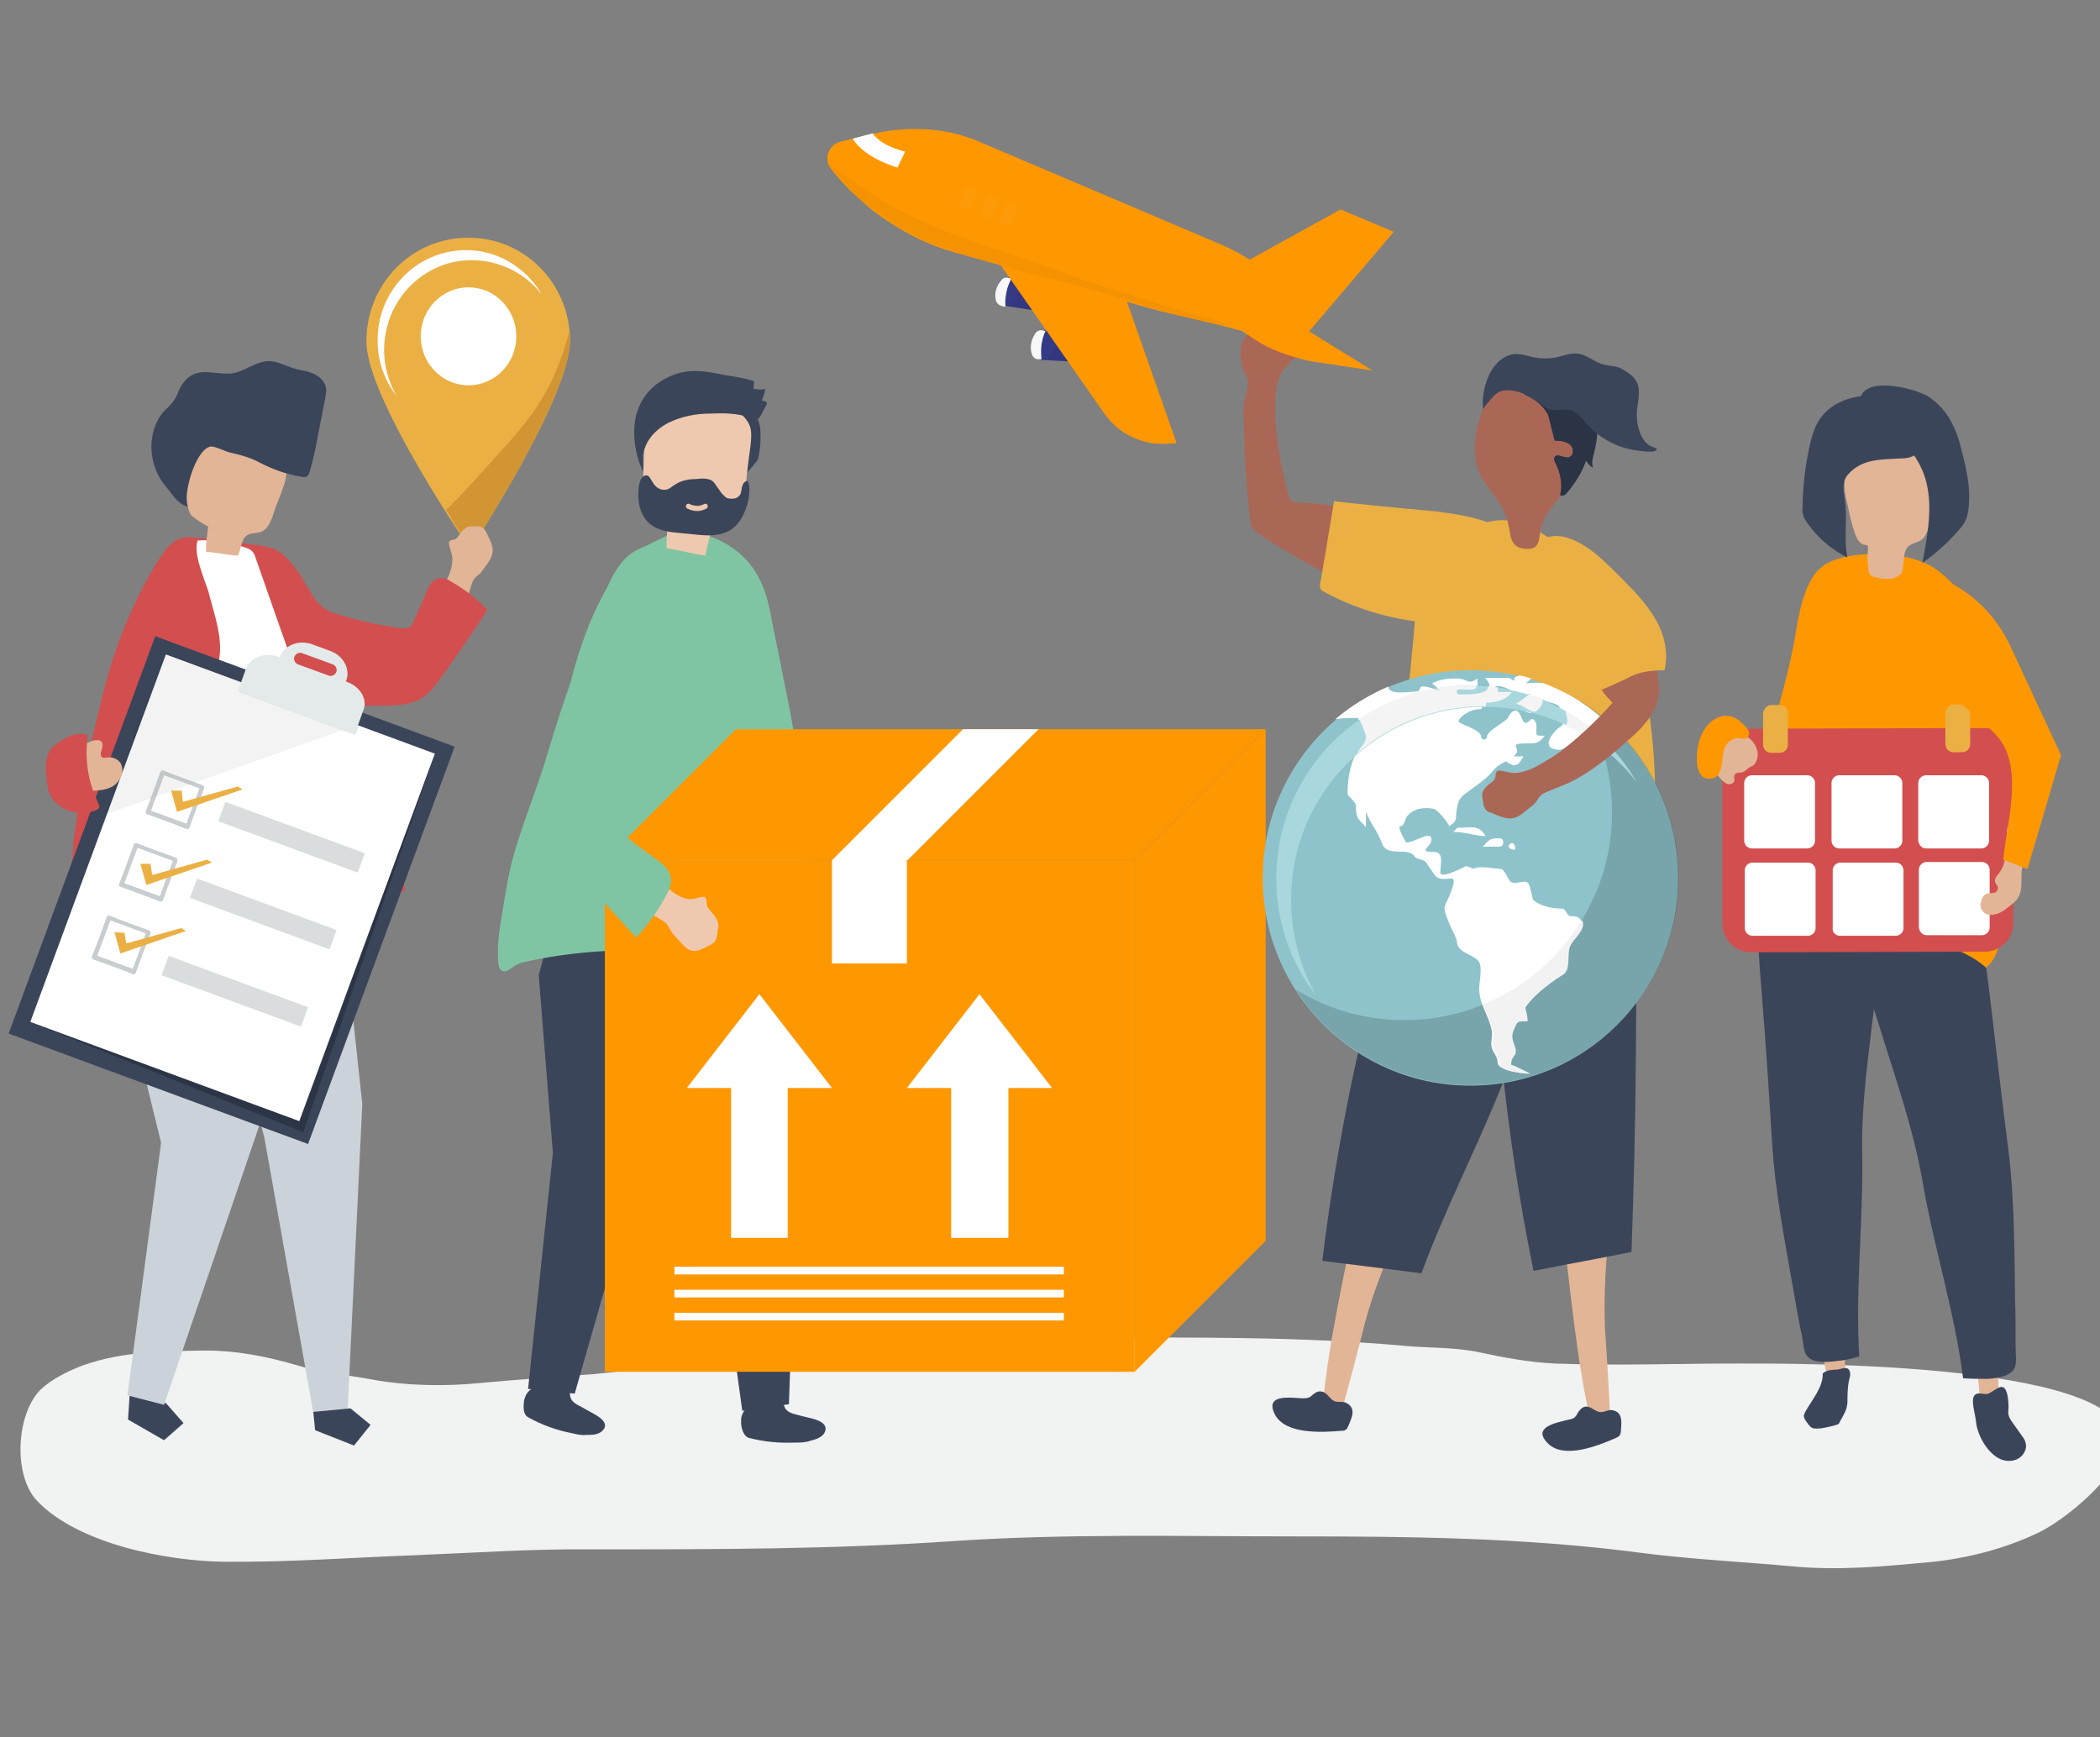 <?xml version="1.0" encoding="utf-8"?>
<!-- Generator: Adobe Illustrator 21.0.0, SVG Export Plug-In . SVG Version: 6.00 Build 0)  -->
<svg version="1.1" id="Layer_1" xmlns="http://www.w3.org/2000/svg" xmlns:xlink="http://www.w3.org/1999/xlink" x="0px" y="0px"
	 viewBox="0 0 355.9 294.4" style="enable-background:new 0 0 355.9 294.4;" xml:space="preserve">
<rect x="0" y="0" width="355.9" height="294.4" fill="#808080" stroke="none"/>
<style type="text/css">
	.st0{fill:#F1F2F2;}
	.st1{fill:#EBB044;}
	.st2{fill:#FFFFFF;}
	.st3{fill:#D19534;}
	.st4{fill:#AA6755;}
	.st5{fill:#E2B596;}
	.st6{fill:#3B455A;}
	.st7{fill:#2A3444;}
	.st8{fill:#7FC5A3;}
	.st9{fill:#EFC9AF;}
	.st10{fill:#FF9800;}
	.st11{fill:#D34E4E;}
	.st12{fill:#CCD2D9;}
	.st13{opacity:0.26;fill:#000909;}
	.st14{opacity:5.000000e-02;fill:#000004;}
	.st15{opacity:0.12;fill:#000100;}
	.st16{fill:#E4EAE9;}
	.st17{opacity:0.47;}
	.st18{fill:#8B9498;}
	.st19{opacity:0.32;fill:#8B9498;}
	.st20{fill:#8EC3CB;}
	.st21{opacity:0.16;}
	.st22{fill:#95B84C;}
	.st23{fill:#A8D8DD;}
	.st24{fill:#A2C14B;}
	.st25{fill:#F4F4F4;}
	.st26{fill:#F2F2F2;}
	.st27{fill:#353A85;}
	.st28{opacity:5.000000e-02;}
	.st29{fill:#000100;}
	.st30{fill:#F7F7F7;}
	.st31{opacity:0.1;}
	.st32{opacity:4.000000e-02;}
</style>
<g>
	<g>
		<path class="st0" d="M167,226.8c-10.4,0-20.9,0.3-31.3,1.4c-3.9,0.4-7.8,1.4-11.7,1.8c-7.9,0.8-15.6,2.2-23.5,2.9
			c-6.4,0.5-12.7,0.9-19.1,1.5c-5.9,0.6-12.5,0.5-18.4-0.6c-4.4-0.8-8.8-1.2-13-2.5c-4.8-1.4-10-2.4-15-2.4
			c-7.1,0.1-14.1,0.1-20.9,2.5c-2.4,0.9-5.3,2.3-7.2,4.1c-4.2,4.2-4.7,14.6-0.6,18.9c7,7.3,22,10.2,31.8,10.3
			c10.8,0.1,21.2-0.7,32-1.1c10-0.4,20-1.1,30-1c20.5,0,41,0,61.4-1.4c19.2-1.3,38.5-0.8,57.7-0.8c19.7,0,39.4,0.2,59,2.8
			c8.5,1.1,17.2,1.5,25.8,2.3c7.7,0.7,15.1,0,22.7-0.7c6.4-0.6,12.8-2.2,18.7-5c4.6-2.2,12.9-9.1,14.3-14.3
			c4-14.8-56-14.4-65.2-14.4c-10.3,0-20.7,0.4-31,0c-4.3-0.2-8.6-1-12.8-1.9c-4.2-0.9-8.5-0.7-12.7-1.1c-17.8-1.6-35.7-1.4-53.5-1.4
			C178.6,226.9,172.8,226.8,167,226.8z"/>
	</g>
	<g>
		<g>
			<g>
				<g>
					<path class="st1" d="M96.6,57.6c0.1,9.7-16.9,35.5-16.9,35.5S62.2,67.7,62.1,58c-0.1-9.7,7.5-17.6,17-17.7
						C88.7,40.1,96.5,47.9,96.6,57.6z"/>
					
						<ellipse transform="matrix(1 -9.989596e-03 9.989596e-03 1 -0.566 0.795)" class="st2" cx="79.4" cy="57" rx="8.1" ry="8.3"/>
				</g>
				<path class="st2" d="M65.1,59.5C65,51,71.7,44.1,79.9,44.1c4.8,0,9.1,2.2,11.9,5.8c-2.6-4.5-7.5-7.6-13-7.5
					c-8.3,0.1-14.9,7-14.8,15.4c0,3.5,1.2,6.7,3.2,9.3C65.9,64.8,65.1,62.2,65.1,59.5z"/>
				<path class="st3" d="M75.6,86.4c2.4,4,4.1,6.7,4.1,6.7s17-25.8,16.9-35.5c0-0.5,0-1-0.1-1.5c-0.7,2.7-1.6,5.3-2.7,7.8
					c-3.2,7-8,11.4-13,17.1C79.1,82.9,77.4,84.7,75.6,86.4z"/>
			</g>
		</g>
	</g>
	<g>
		<g>
			<path class="st4" d="M217.3,55.8c0.1,0.1,0.2,0.2,0.3,0.3c0.7,1,0.4,1.9,0.8,3.1c0.2,0.5,1.5,0.9,0.8,1.7c-0.3,0.3-1,1-1.6,1.7
				c-0.8,1-1.3,2.7-1.4,4.2c-0.4,5.7,0.7,11.4,2.1,17c0.1,0.3,0.2,0.6,0.4,0.9c0.4,0.4,1,0.5,1.6,0.5c2.7,0.1,5.4,0.4,8.1,1
				c2.4,0.5,4.7,1.3,6.7,2.8c1.9,1.5,3.3,3.9,3,6.3c-0.2,1.8-1.3,3.5-2.9,4.4c-3.9,2.2-9.1-1.8-12.5-3.6c-3.2-1.7-6.4-3.6-9.4-5.7
				c-0.4-0.3-0.7-0.5-1-0.9c-0.3-0.4-0.3-0.9-0.4-1.4c-0.8-6.1-1-12.3-1.2-18.5c0-1.7,0.8-3.2,0.8-4.8c0-1-0.8-1.8-1-2.7
				c-0.2-0.9-0.3-2.2-0.2-3.2c0.2-1.9,2-2.8,3.4-3.8c0.4-0.2,0.6-0.4,1-0.5c0.6-0.1,1.2,0.2,1.7,0.6C216.7,55.4,217,55.6,217.3,55.8
				z"/>
		</g>
		<g>
			<path class="st1" d="M224.3,95.7c0.6-3.6,1.2-7.2,1.8-10.8c0,0.2,16.5,1.7,17.4,1.8c3.7,0.5,7.6,1,10.8,2.9
				c6.8,4.2,5.1,14.7-3.1,15.8c-8.9,1.2-19.1-0.8-27-5.2c-0.2-0.1-0.3-0.2-0.4-0.4c-0.1-0.2-0.1-0.5-0.1-0.8
				C223.9,98,224.1,96.9,224.3,95.7z"/>
		</g>
	</g>
	<g>
		<g>
			<g>
				<g>
					<g>
						<path class="st5" d="M227.4,238.8c-1.1-0.1-2.1-0.5-3.2-0.8c1-10.7,3.6-21.7,5.6-32.3c2.7,0.5,5.4,1.1,8.1,1.6
							c-2.7,5.4-5,11.1-6.6,17C231.1,225.2,227.6,238.8,227.4,238.8z"/>
					</g>
					<g>
						<path class="st6" d="M224.2,235.9c-0.7-0.2-1.1,0-1.6,0.4c-0.3,0.2-0.5,0.5-0.9,0.6c-0.3,0.1-0.7,0.1-1,0.1
							c-2-0.1-6.5-0.8-4.6,2.8c1.8,3.3,7.8,3,11.3,2.7c0.2,0,0.5,0,0.7-0.2c0.2-0.1,0.3-0.4,0.4-0.6c0.6-1.4,1.4-3-0.3-3.9
							c-0.7-0.4-1.5,0-2.2-0.4C225.4,237.1,224.9,236.1,224.2,235.9z"/>
					</g>
				</g>
			</g>
			<path class="st6" d="M224.1,213.7c5.6,0.7,11.2,1.4,16.8,2.1c7.7-20.8,19.3-37.7,21.4-62.9c0.1-1.7,1-3.3,0.8-5
				c-0.5-3.2-3.5-5.5-6.6-6.5c-4.8-1.6-14-1.7-17.2,3.1c-3.5,5-4.4,14.7-5.9,20.6C229.2,181,226.1,197.3,224.1,213.7z"/>
		</g>
		<g>
			<g>
				<g>
					<g>
						<path class="st5" d="M272.8,240.2c-1.1,0.2-2.2,0.2-3.3,0.3c-2.4-10.5-3.3-21.8-4.7-32.5c2.7-0.3,5.5-0.7,8.2-1
							c-0.9,6-1.2,12.1-1,18.2C272.1,226.1,273,240.1,272.8,240.2z"/>
					</g>
					<g>
						<path class="st6" d="M268.9,238.4c-0.7,0-1,0.4-1.4,0.9c-0.2,0.3-0.3,0.6-0.6,0.9s-0.6,0.3-1,0.4c-1.9,0.5-6.5,1.2-3.5,4.1
							c2.7,2.6,8.3,0.4,11.5-1c0.2-0.1,0.4-0.2,0.6-0.4c0.1-0.2,0.2-0.5,0.2-0.7c0.1-1.5,0.4-3.3-1.5-3.6c-0.8-0.1-1.4,0.5-2.2,0.3
							C270.4,239.2,269.6,238.4,268.9,238.4z"/>
					</g>
				</g>
			</g>
			<path class="st6" d="M259.9,215.4c5.5-1.1,11.1-2.1,16.6-3.2c0.8-22.1,1-44.3,0.6-66.4c0-1.7-0.1-3.5-0.8-5
				c-1.4-2.9-5-4.1-8.3-4.1c-5-0.1-13.8,2.8-15.4,8.3c-1.7,5.8,0.4,15.3,0.8,21.4C254.4,182.8,256.6,199.2,259.9,215.4z"/>
		</g>
		<g>
			<path class="st1" d="M267,94.9c4.5,4.3,7.9,9.8,9.9,15.5c3.6,10.1,3.7,20.9,3.7,31.5c0,3.5,0,7,0,10.6c0,3.5-0.3,4.2-4.1,3.8
				c-7-0.8-14.2-2.3-20.6-5.4c-3-1.5-5.8-3.3-9-4.5c-4.6-1.7-9.3-0.9-13.8-2c1.2-3.5,2.9-6.7,3.7-10.3c0.8-3.7,1.2-7.4,1.4-11.1
				c0.4-6.5,1.3-13,1.7-19.5c0.4-4.7-0.3-8.5,4.7-11.5c2.7-1.7,7.6-4.5,11.4-3.7C260.2,88.9,264.5,92.5,267,94.9z"/>
		</g>
		<g>
			<g>
				<g>
					<path class="st4" d="M250.7,80.1c0.9,1.9,2.2,3.4,3.4,5.1c1.1,1.7,1.5,3.2,1.8,5.1c0.2,1.4,0.7,2.5,2.4,2.7
						c3.2,0.4,2.3-2.2,3-4.1c0.8-2.2,2.6-3.9,3.8-5.8c3.5-5.6,2.5-16.6-4.8-19C252.2,61.5,248.2,74.4,250.7,80.1z"/>
				</g>
			</g>
			<g>
				<path class="st7" d="M263.5,74.7c0.9,0,1.9,0.1,2.6,0.7c0.7,0.6,0.6,1.9-0.3,2.1c-0.8,0.1-1.9-0.7-2.3-0.1
					c-0.3,0.4,0,0.9,0.2,1.3c0.8,1.6,1.1,3.5,0.7,5.2c0.3,0.3,0.9,0,1.1-0.3c1.4-1.6,2.6-3.5,3.3-5.5c0.3,0.5,0.7,0.9,1.2,1.2
					c-0.3-0.8-0.1-1.6,0.1-2.3c0.7-2.8,1.2-6.1-0.8-8.5c-1.1-1.2-2.7-1.9-4.3-2.2c-1.6-0.3-3.3-0.2-4.9-0.2c-0.7,0-1.6,0.2-1.7,0.8
					c1.5,0.6,3.1,1.8,3.9,3.3C262.5,70.6,263.4,74.7,263.5,74.7z"/>
			</g>
			<g>
				<path class="st6" d="M260.3,67.9c0.1,0,0.1,0.1,0.2,0.1c0.7,0.5,1.3,1.2,2.2,1.4c1.2,0.3,2.5-0.2,3.7,0.2c1.3,0.5,2.2,2,3.2,3
					c1.6,1.5,3.6,2.7,5.7,3.3c1.1,0.3,2.2,0.5,3.3,0.6c0.5,0,1.2,0.1,1.7,0c0.7-0.2,0.6-0.5-0.1-0.7c-2.2-0.7-2.9-3.9-2.8-5.9
					c0.1-1.6,0.7-3.4,0.1-4.9c-0.5-1.2-1.5-1.8-2.5-2.4c-1.1-0.7-2.3-0.5-3.5-0.9c-1.3-0.4-2.4-1.4-3.7-1.7
					c-1.4-0.3-2.8,0.3-4.2,0.6c-1.2,0.2-2.4,0.2-3.5,0c-1-0.2-2-0.6-3.1-0.6c-1.6,0-3,1-3.9,2.3c-1.3,1.8-2.1,4.9-1.7,7.2
					c-0.1-0.4,1.2-1.7,1.4-2c0.5-0.6,1.2-1.2,2-1.3C256.6,65.9,258.8,66.8,260.3,67.9z"/>
			</g>
		</g>
	</g>
	<g>
		<g>
			<g>
				<g>
					<path class="st6" d="M89,236.8c0.1-0.4,0.4-0.8,0.7-1.1c0.2-0.2,0.4-0.3,0.6-0.4c0.8-0.7,0.7-1.5,1.9-1.3
						c1.3,0.2,2.7,0.5,4,0.7c0.1,0,0.1,0,0.2,0.1c0.1,0.1,0.1,0.1,0.1,0.2c0,0.5,0.1,0.9,0.1,1.4c0.1,1.3,1.3,1.7,2.2,2.2
						c0.2,0.1,0.5,0.3,0.7,0.4c1,0.6,4.2,1.9,2.6,3.5c-0.7,0.7-1.8,0.7-2.7,0.7c-0.8,0.1-1.7-0.1-2.5-0.3c-2.6-0.5-5.1-1.4-7.4-2.7
						c-0.9-0.5-0.8-1.8-0.7-2.7C88.8,237.3,88.9,237.1,89,236.8z"/>
					<g>
						<polygon class="st6" points="94.1,154.7 91.3,165.3 93.7,195.4 89.5,235.4 97.4,236.2 108.3,198.1 117.1,156.3 						"/>
					</g>
				</g>
				<g>
					<path class="st6" d="M125.6,240.6c0-0.5,0.2-0.9,0.4-1.3c0.1-0.2,0.3-0.4,0.4-0.5c0.6-0.9,0.4-1.6,1.6-1.7
						c1.4-0.1,2.7-0.2,4.1-0.3c0.1,0,0.1,0,0.2,0c0.1,0,0.1,0.1,0.1,0.2c0.2,0.4,0.3,0.9,0.5,1.3c0.4,1.2,1.6,1.3,2.6,1.6
						c0.3,0.1,0.5,0.1,0.8,0.2c1.2,0.3,4.5,0.8,3.4,2.8c-0.5,0.8-1.6,1.1-2.4,1.3c-0.8,0.3-1.7,0.3-2.5,0.3
						c-2.7,0.1-5.2-0.1-7.9-0.8c-0.9-0.3-1.2-1.5-1.3-2.4C125.6,241.1,125.6,240.9,125.6,240.6z"/>
					<g>
						<polygon class="st6" points="110.9,159.7 107.1,167.4 120.3,199.3 125.8,239.1 133.7,238 135.1,198.4 133.6,155.7 						"/>
					</g>
				</g>
			</g>
			<path class="st8" d="M85.1,154.8c0.3-1.9,0.6-3.6,0.7-4.1c1.2-7.9,4.8-15.4,7-23c2.7-9.1,5.9-18,9.5-26.7c1.3-3.2,3-6.8,6.3-8.1
				c3.7-1.5,7.3-4.5,11.1-2.3c0.8,0.4,1.7,0.7,2.5,1.1c4.7,2.4,7.1,6.2,8.2,11.4c0.8,4.2,1.7,8.3,2.5,12.5c0.7,3.4,1.4,6.9,1.9,10.3
				c1.4,9,1.8,18.2,1.7,27.4c0,4.6-0.2,9.2-0.3,13.8c-0.1,2.9-1.4,1.5-3,0.4c-2.8-1.9-5.6-3.9-8.9-4.9c-1.6-0.5-3.3-0.7-4.9-0.9
				c-10.1-1.1-20.4-0.9-30.3,1.3c-0.6,0.1-1.2,0.3-1.7,0.6c-0.7,0.4-1.7,1.5-2.5,0.8c-0.5-0.4-0.5-1.8-0.5-2.4
				C84.3,159.6,84.7,157.2,85.1,154.8z"/>
		</g>
		<g>
			<g>
				<g>
					<path class="st6" d="M125.2,72.4c0.8,1.8,1,3.7,0.9,5.6c0,0.5-0.1,1.1,0.3,1.4c0.4,0.4-0.1,1,0.3,0.6c0.4-0.4,1.6-1.8,1.8-2.3
						c0.3-1.3,0.4-2.5,0.4-3.8c0-1.1-0.1-2.3-0.7-3.2c-0.4-0.5-0.9-1-1.4-1.4c-0.7-0.6-1.5-1.2-2.4-1.4c-1.6-0.5-2.6,0-1.3,1.3
						C124,70.2,124.7,71.2,125.2,72.4z"/>
				</g>
				<g>
					<g>
						<path class="st9" d="M113,92.9c2.2,0.4,4.3,0.9,6.5,1.3c0.5-1.9,0.9-3.8,1.2-5.8c1.9-0.1,4.2-0.5,5.1-2.5
							c0.3-0.6,0.4-1.3,0.4-2c0.3-2.8,0.6-5.6,1-8.4c0.1-1,0.2-2,0-2.9c-0.4-1.6-1.8-2.7-3.1-3.5c-3.5-1.9-7.7-2.3-11.3-0.5
							c-1,0.5-1.9,1.1-2.5,2.1c-1,1.5-1.1,3.4-1.1,5.2c-0.1,1.7-0.1,3.3-0.2,5c-0.1,1.9,0,4.1,1.3,5.3c0.7,0.6,1.7,0.8,2.3,1.6
							C113.5,89.1,112.8,91.2,113,92.9z"/>
					</g>
				</g>
				<g>
					<path class="st6" d="M127,83c0-0.5,0-2.1-0.9-1.2c-0.2,0.2-0.3,0.6-0.4,0.9c0,0.3-0.1,0.7-0.2,1c-0.3,0.7-1.1,0.9-1.8,0.8
						c-0.3,0-0.6-0.1-0.8-0.3c-0.2-0.2-0.4-0.4-0.6-0.6c-0.4-0.6-0.8-1.1-1.2-1.7c-0.7-1-2.2-0.8-3.3-0.7c-1.2,0-2.5,0.3-3.5,1
						c-0.1,0.1-0.2,0.1-0.3,0.2c-0.3,0.2-0.5,0.4-0.8,0.5c-1,0.4-2.1-0.2-2.6-1.2c-0.3-0.4-0.5-1-0.9-1.1c-0.4-0.1-0.7,0.1-1,0.5
						c-0.2,0.3-0.3,0.7-0.4,1.1c-0.2,1.4-0.2,3,0.3,4.3c1,2.9,3.6,3.6,6.2,3.8c1,0.1,2.1,0.2,3.1,0.3c1.9,0.2,3.9,0.3,5.6-0.6
						c1.5-0.8,2.5-2.4,3-4.1C126.9,84.9,127,83.9,127,83z M119.7,86.2c-1.1,0.6-2.2,0.5-3.2,0c-0.5-0.2-0.2-1,0.3-0.8
						c0.9,0.4,1.7,0.5,2.6,0C119.9,85.2,120.2,86,119.7,86.2z"/>
				</g>
				<g>
					<path class="st6" d="M129.1,67.9c0.3-0.7,0.5-1.3,0.6-2c-0.7,0.2-1.4,0.1-2,0c0-0.4,0.1-0.8,0.1-1.2c0-0.3-4.4-1.1-4.8-1.1
						c-3.4-0.7-6.4-1.3-9.7,0.3c-2.8,1.3-4.7,3.5-5.5,6.5c-0.7,2.9-0.2,6.8,1.2,9.5c0.1-0.8-0.2-2.7,0.1-3.4c0.2-0.7,0.5-1.4,0.9-2
						c0.8-1.2,2-2.2,3.4-2.9c2.1-1,4.5-1.5,6.9-1.5c2.1-0.1,4.8-0.1,6.8,0.7c1,0.4,1.1,0.7,1.8-0.3c0.1-0.2,1.2-2.2,1.1-2.2
						C129.8,68,129.4,67.9,129.1,67.9z"/>
				</g>
			</g>
		</g>
	</g>
	<g>
		<g>
			<g>
				<g>
					<g>
						<path class="st5" d="M335.4,237.2c1.1,0.1,2.1-0.2,3.2-0.3c0.2-3.8,0-7.5-0.6-11.2c-1.8,1.8-3.1,0.6-3.3,4.1
							C334.7,230.9,335.7,235.5,335.4,237.2z"/>
						<path class="st6" d="M339,235.1c1.3-0.4,1.4,2.6,1.4,3.4c0,0.4-0.1,0.9,0,1.3c0.1,0.5,0.4,0.9,0.6,1.2
							c0.6,0.8,1.1,1.6,1.7,2.4c0.3,0.4,0.5,0.7,0.6,1.2c0.3,1-0.4,2.2-1.4,2.7c-3.5,1.5-6.3-2.8-6.9-5.6c-0.1-0.4-0.1-0.9-0.2-1.3
							c-0.1-0.9-0.7-2.8-0.3-3.7c0.5-1,1.7-0.2,2.5-0.5C337.8,235.8,338.5,235.2,339,235.1z"/>
					</g>
					<path class="st6" d="M318.4,173.6c2.7,8.8,5.8,17.4,7.4,26.5c1.9,11.2,5.5,22.3,6.9,33.5c1.4,0.1,2.7,0.1,4.1,0.1
						c1.6-0.1,4.1-0.4,4.7-2c0.3-0.9,0.1-2.3,0.1-3.2c0-2.9,0-5.8-0.1-8.7c-0.1-8.2-0.1-16.5-1.1-24.7c-1.1-8.6-2.1-17.2-3.1-25.7
						c-0.5-4.4-1.1-8.8-2-13.2c-0.2-1.1-2.5-12.7-3.1-12.7c-6.9,0.7-13.4,2.6-19.5,5.8c-0.6,0.3-1.2,0.7-1.4,1.3
						c-0.2,0.6-0.1,1.1,0.1,1.7c1.5,5.4,3.6,10.5,5.2,15.8C317.2,169.8,317.8,171.7,318.4,173.6z"/>
				</g>
				<g>
					<g>
						<path class="st5" d="M313.1,234c-1.1,0.3-2.1,0.2-3.2,0.4c-0.9-3.7-1.4-7.3-1.5-11.2c2.1,1.4,3.2,0,4,3.4
							C312.7,227.7,312.5,232.4,313.1,234z"/>
						<path class="st6" d="M308.9,233.2c-0.1,2.1-1.9,4.2-2.9,6c-0.1,0.2-0.2,0.4-0.3,0.7c0,0.4,0.2,0.7,0.4,1
							c0.3,0.4,0.6,0.9,1,1.1c0.4,0.2,1,0.1,1.4,0.1c0.8-0.1,1.6-0.3,2.4-0.5c0.2-0.1,0.4-0.1,0.6-0.2c0.2-0.1,0.3-0.4,0.4-0.6
							c0.6-1.1,1.1-1.8,1.2-3.1c0-1.3,0-2.6,0.3-3.9c0.2-0.6,0.3-1.4-0.2-1.8c-0.4-0.3-1.2,0-1.6,0.1c-0.8,0.1-1.5,0-2.3,0.4
							c-0.2,0.1-0.3,0.2-0.4,0.3C308.9,232.9,308.9,233,308.9,233.2z"/>
					</g>
					<path class="st6" d="M317.9,168.3c-1,9.1-2.5,18.1-2.3,27.4c0.2,11.4-1.2,22.9-0.5,34.2c-1.3,0.4-2.7,0.7-4,0.8
						c-1.6,0.2-4.1,0.4-5-1.1c-0.5-0.8-0.5-2.2-0.7-3.1c-0.6-2.8-1.1-5.7-1.6-8.6c-1.4-8.1-3-16.2-3.5-24.5
						c-0.5-8.6-1.1-17.3-1.8-25.9c-0.4-4.4-0.6-8.9-0.6-13.3c0-1.1,0.1-13,0.6-13c6.9-0.6,13.6,0,20.3,2c0.6,0.2,1.3,0.5,1.6,1
						c0.3,0.5,0.3,1.1,0.2,1.7c-0.4,5.6-1.5,10.9-2.1,16.5C318.3,164.4,318.1,166.3,317.9,168.3z"/>
				</g>
				<path class="st10" d="M325.9,95.3c0.1,0,0.2,0.1,0.3,0.1c1.8,0.8,3.3,2.1,4.7,3.5c2.2,2,3.3,2.9,4,5.7c0.7,2.6,1,5.3,1.4,8
					c1.8,13.7,1.6,27.2,2.7,40.9c0.3,3.7,0.4,8.1-2.4,10.5c-4.7-4.1-10.8-4.6-16.7-5c-4.1-0.2-8.1-1.8-12.3-1.6
					c-4,0.2-7.4-1-11.5-0.9c-1,0-2.2-0.1-2.5-1c1.6-4.1,1.9-8.6,2.4-13c1.5-11.3,5.8-22,8-33.3c0.7-3.8,1.4-10.2,4.5-12.9
					c3.4-3,10.8-2.6,14.9-1.8C324.3,94.7,325.1,95,325.9,95.3z"/>
				<g>
					<g>
						<g>
							<g>
								<path class="st5" d="M322.3,97.1c-0.1,0.1-0.2,0.2-0.3,0.3c-0.5,0.4-1.1,0.7-1.8,0.7c-0.8,0.1-1.7-0.1-2.5-0.3
									c-1.1-0.3-1-0.9-1.1-2c-0.1-0.6-0.1-1.1-0.1-1.7c0-0.3,0.2-1.4,0-1.6c-0.1-0.2-0.7-0.1-0.9-0.3c-0.4-0.2-0.7-0.6-0.9-1
									c-0.3-0.6-0.5-1.3-0.7-1.9c-0.3-1.1-0.6-2.3-0.8-3.4c-0.3-1.2-0.6-2.3-0.6-3.5c-0.1-1.8,0.4-4.3,1.8-5.6
									c1.3-1.1,3.1-1.4,4.8-1.6c2.2-0.2,4.5,0.4,6.3,1.6c0.7,0.5,1.4,1.2,1.8,2c0.6,1.3,0.5,2.9,0.3,4.4c-0.1,1.4-0.3,2.8-0.4,4.2
									c-0.2,1.6-0.5,3.4-1.7,4.2c-0.7,0.4-1.5,0.5-2.1,1c-0.7,0.7-0.7,1.8-0.8,2.8C322.5,96.1,322.5,96.7,322.3,97.1z"/>
							</g>
						</g>
					</g>
				</g>
				<path class="st6" d="M312.7,85c0,0.3,0.1,0.6,0.1,1c0.2,2.9-0.3,5.6,0.3,8.5c-2.6-1.3-4.9-3.2-6.7-5.7c-0.3-0.4-0.6-0.9-0.8-1.4
					c-0.1-0.5-0.2-1.1-0.1-1.6c0-3.5,0.5-7,1.2-10.3c0.3-1.3,0.7-2.7,1.3-3.8c1.9-3.5,5.9-4.7,9.4-4.7c2,0,4.2,0.3,5.8,1.7
					c1.8,1.5,2.3,4,2.2,6.2c0,0.5-0.1,1.1-0.3,1.6c-0.6,1-1.9,1.2-3,1.2c-1.6,0.1-3.1,0.1-4.7,0.4s-3,1-4.1,2.2
					C312,81.7,312.5,83.3,312.7,85z"/>
				<path class="st6" d="M330.9,71.9c0.5,1,0.9,2,1.2,3.1c1,3.8,2,7.4,1.5,11.4c-0.1,0.6-0.2,1.1-0.4,1.6c-0.3,0.7-0.7,1.3-1.2,1.8
					c-1.9,2.2-3.9,4-6.2,5.6c0.9-4.8,1.9-10,0.4-14.6c-1.2-3.6-3.6-6.1-6.3-8c-1.5-1.1-5.6-3.3-4.5-5.7c1.4-3.3,9.3-1.2,11.4,0.1
					C328.6,68.4,330,70,330.9,71.9z"/>
			</g>
		</g>
	</g>
	<g>
		<g>
			<g>
				<path class="st5" d="M79.4,89.3c-0.1,0-0.2,0-0.3,0.1c-0.9,0.5-1.1,1.2-1.8,1.9c-0.3,0.3-1.4,0-1.2,1c0.1,0.3,0.3,1.1,0.5,1.8
					c0.2,1-0.1,2.5-0.6,3.6c-0.7,1.5-1.4,3-2.3,4.3c-1.8,2.8-4.2,5.7-6.5,8.2c-4.2-3.7-10.5-4.7-15.6-2.6c-0.5,0.2-1.1,0.5-1.4,0.9
					c-0.3,0.4-0.5,0.9-0.6,1.3c-1.1,5.1,3.8,5.9,7.7,6.7c2.4,0.5,4.9,0.8,7.4,1c3.5,0.2,5.7-1.8,7.8-4.4c2.2-2.9,4.3-5.8,5.8-9.1
					c0.7-1.6,1.1-3.2,1.6-4.9c0.5-1.6,1.2-1.3,2-2.6c0.5-0.7,1.1-1.4,1.4-2.2c0.6-1.5-0.3-2.8-0.9-4.1c-0.2-0.3-0.3-0.5-0.5-0.7
					c-0.4-0.3-1-0.3-1.5-0.3C80,89.2,79.7,89.2,79.4,89.3z"/>
			</g>
			<g>
				<path class="st11" d="M58.8,119.2c0.3,0.1,0.5,0.2,0.8,0.2c1.5,0.3,3.2,0.2,4.7,0.2c2.7,0,5.6,0,7.8-1.7
					c0.8-0.6,1.4-1.5,2.1-2.3c2.9-4,5.7-8.1,8.4-12.2c-1.8-1.9-3.8-3.5-6.1-4.8c-0.6-0.4-1.3-0.7-2.1-0.6c-1.1,0.2-1.7,1.3-2.1,2.3
					c-0.7,1.6-1.4,3.2-2.1,4.8c-0.2,0.5-0.5,1.1-1,1.3c-0.3,0.1-0.7,0.1-1.1,0.1c-3-0.4-6-1-8.9-1.8c-1.3-0.4-2.9-0.7-4.1-1.5
					c-1.2-0.8-2-2-2.7-3.2c-0.8-1.3-1.5-2.7-2.5-3.9c-1-1.1-2.5-2-4.1-1.9c-1.1,0.1-2.2,0.7-3.1,1.3c-1.9,1.2-4,2.5-4.5,4.7
					c-0.5,1.9,0.4,3.8,1.5,5.4c2.3,3.3,5.8,5.7,9.2,8c2.4,1.6,4.7,3.2,7.3,4.4C56.9,118.4,57.9,118.9,58.8,119.2z"/>
			</g>
		</g>
		<g>
			<g>
				<g>
					<polygon class="st6" points="21.9,237.5 21.7,240.6 27.8,244.1 31.1,241.2 28.2,237.9 22.1,234.3 					"/>
				</g>
				<g>
					<polygon class="st12" points="17.6,142.1 17,151.6 27.3,193.7 21.6,236.5 27.8,238.1 45.3,186.8 45.7,171.3 41.7,139.5 					
						"/>
				</g>
			</g>
			<g>
				<g>
					<polygon class="st12" points="57.1,147.2 61.4,187.1 58.9,239.4 53.2,240 44.8,192.8 32.3,146 					"/>
				</g>
				<g>
					<polygon class="st6" points="53.1,239.3 53.4,242.4 60,245 62.8,241.5 59.4,238.7 					"/>
				</g>
			</g>
			<g>
				<path class="st11" d="M12.1,147.1c-0.4,3.6-0.7,8.6,0.6,8.9c0.3,0.1,0.5,0,0.8-0.2c2.5-1.1,4.4-2.8,6.9-3.9
					c2.6-1.1,5.6-1.6,8.4-1.8c4.3-0.4,8.6-0.5,12.9-0.2c3.4,0.2,6.7,0.8,10.1,1.4c2.8,0.5,5.3,1.5,8.1,1.6c2.9,0.1,5.9-0.6,8.5-1.9
					c0.1,0,0.2-0.1,0.2-0.2c0.1-0.1,0-0.2,0-0.3c-0.4-1.7-0.7-3.3-1.7-4.8c-1.1-1.6-1.8-3.6-2.5-5.4c-1.5-3.7-2.9-7.6-3.8-11.6
					c-1.4-5.4-3.2-10.6-4.6-16c-1-3.7-1.8-7.5-3.2-11.1c-1.1-2.8-3.2-6.9-6-8.4c-1-0.5-2-0.6-3.1-0.8c-3.2-0.4-6.5-0.8-9.7-1.2
					c-1.2-0.1-2.4-0.3-3.5,0.1c-1.7,0.6-2.7,2.2-3.7,3.7c-4.2,6.8-7.2,14.2-9.2,22c-1,4.1-2,8.1-2.9,12.2c-1,4.6-1.7,9.2-2.3,13.8
					C12.5,143.9,12.2,145.4,12.1,147.1z"/>
			</g>
			<g>
				<path class="st2" d="M37.3,109.9c0,1.8-0.5,3.7-0.9,5.5c-2.6,11-5.2,21.9-7.8,32.9c8.7,0.7,17.4,1.4,26.1,2.2
					c0.1-4.2,0.1-8.4,0.2-12.6c0-2.7,0.1-5.4-0.2-8.1c-0.5-4.3-2-8.4-3.4-12.6c-2.7-7.6-5.4-15.2-8-22.7c-0.1-0.4-0.3-0.8-0.6-1.1
					c-0.4-0.4-0.9-0.5-1.4-0.7c-2.5-0.7-5.2-1.3-7.8-1.1c-0.8,2.2,1.1,6.4,1.8,8.6C36.1,103.4,37.3,106.6,37.3,109.9z"/>
			</g>
			<g>
				<g>
					<path class="st5" d="M40.3,94.2c-1.8-0.2-3.6-0.5-5.4-0.7c0-1.4,0.2-2.9,0.4-4.3c0,0.2-2.8-1.6-3-2c-0.6-1.1-0.6-2.7-0.8-4
						c-0.4-2.6-0.8-5.5,0.8-7.6c1.6-2.2,4.6-2.7,7.3-2.5c3.4,0.2,7.1,1.6,8.6,4.6c1.3,2.8-1,6.5-1.8,9.2c-0.4,1.3-1,2.9-2.3,3.3
						c-0.7,0.2-1.5,0.1-2.2,0.5C40.8,91.4,40.9,93.1,40.3,94.2z"/>
				</g>
				<g>
					<path class="st6" d="M54,73.2c0.4-1.9,0.7-3.7,1.1-5.6c0.1-0.7,0.3-1.4,0.1-2.1c-0.3-1.1-1.3-1.9-2.4-2.3
						c-1.1-0.4-2.3-0.5-3.4-0.9c-1.2-0.4-2.3-1-3.6-1.1c-2.4-0.1-4.4,1.9-6.7,2.1c-3.3,0.2-6.1-1.5-8.4,2.1c-0.4,0.7-0.6,1.5-1,2.1
						c-0.5,0.9-1.3,1.6-2,2.3c-2.9,3.4-2.6,9,0.2,12.4c1.4,1.6,1.9,3,3.9,3.7c-0.8-2,1.2-9.5,3.8-10.2c0.7-0.2,2.7,0.9,3.4,1
						c1.7,0.4,3.3,0.8,4.8,1.6c2.3,1.2,4.7,2.1,7.3,2.5c0.3,0.1,0.7,0.1,1-0.1c0.2-0.2,0.3-0.5,0.4-0.8C53.1,77.9,53.6,75.5,54,73.2
						z"/>
				</g>
			</g>
		</g>
		<g>
			<g>
				<g>
					
						<rect x="12.2" y="115" transform="matrix(0.938 0.346 -0.346 0.938 54.654 -4.262)" class="st6" width="54.1" height="71.8"/>
					<polygon class="st13" points="6.3,173.7 7.1,174 51.4,191.9 73.7,127.8 71.4,127.6 					"/>
					
						<rect x="15.1" y="117.3" transform="matrix(0.938 0.346 -0.346 0.938 54.533 -4.333)" class="st2" width="48.6" height="66.4"/>
					<polygon class="st14" points="27.9,110.6 60.7,122.8 17.7,138.1 					"/>
					<g>
						
							<rect x="40.1" y="119" transform="matrix(0.938 0.346 -0.346 0.938 44.657 -10.12)" class="st15" width="21.1" height="2"/>
						<g>
							<path class="st16" d="M58.9,115.6l-0.3-0.1l0.1-0.2c0.7-1.9-0.5-4.2-2.8-5l-3-1.1c-2.2-0.8-4.6,0.1-5.4,2l-0.1,0.2l-0.3-0.1
								c-2.2-0.8-4.6,0.1-5.4,2l-1.4,3.9l19.8,7.3l1.4-3.9C62.4,118.7,61.2,116.5,58.9,115.6z M55.7,114.5l-5.2-1.9
								c-0.5-0.2-0.8-0.8-0.6-1.3c0.2-0.5,0.8-0.8,1.3-0.6l5.2,1.9c0.5,0.2,0.8,0.8,0.6,1.3S56.2,114.7,55.7,114.5z"/>
						</g>
					</g>
				</g>
				<g class="st17">
					<path class="st18" d="M34.4,133.1c-2.2-0.8-4.5-1.6-6.7-2.5c-0.2-0.1-0.4,0-0.5,0.2c-0.8,2.2-1.6,4.4-2.5,6.7
						c-0.1,0.2,0,0.4,0.2,0.5c2.2,0.8,4.5,1.6,6.7,2.5c0.1,0,0.2,0,0.3,0c0,0,0,0,0,0c0,0,0,0,0,0c0.1,0,0.1-0.1,0.2-0.2
						c0.8-2.2,1.6-4.4,2.5-6.7C34.7,133.4,34.6,133.2,34.4,133.1z M31.6,139.6c-2-0.7-4-1.5-6-2.2c0.7-2,1.5-4,2.2-6
						c2,0.7,4,1.5,6,2.2C33.1,135.6,32.3,137.6,31.6,139.6z"/>
					<path class="st18" d="M29.9,145.4c-2.2-0.8-4.5-1.6-6.7-2.5c-0.2-0.1-0.4,0-0.5,0.2c-0.8,2.2-1.6,4.4-2.5,6.7
						c-0.1,0.2,0,0.4,0.2,0.5c2.2,0.8,4.5,1.6,6.7,2.5c0.1,0,0.2,0,0.3,0c0,0,0,0,0,0c0,0,0,0,0,0c0.1,0,0.1-0.1,0.2-0.2
						c0.8-2.2,1.6-4.4,2.5-6.7C30.1,145.7,30,145.5,29.9,145.4z M27.1,151.9c-2-0.7-4-1.5-6-2.2c0.7-2,1.5-4,2.2-6
						c2,0.7,4,1.5,6,2.2C28.5,148,27.8,149.9,27.1,151.9z"/>
					<path class="st18" d="M25.3,157.7c-2.2-0.8-4.5-1.6-6.7-2.5c-0.2-0.1-0.4,0-0.5,0.2c-0.8,2.2-1.6,4.4-2.5,6.7
						c-0.1,0.2,0,0.4,0.2,0.5c2.2,0.8,4.5,1.6,6.7,2.5c0.1,0,0.2,0,0.3,0c0,0,0,0,0,0c0,0,0,0,0,0c0.1,0,0.1-0.1,0.2-0.2
						c0.8-2.2,1.6-4.4,2.5-6.7C25.6,158,25.5,157.8,25.3,157.7z M22.5,164.2c-2-0.7-4-1.5-6-2.2c0.7-2,1.5-4,2.2-6
						c2,0.7,4,1.5,6,2.2C24,160.3,23.2,162.3,22.5,164.2z"/>
				</g>
				<polygon class="st1" points="29,134 30.8,134 31,135.9 40.3,133.3 41.1,133.8 30,137.6 				"/>
				<polygon class="st1" points="23.8,146.4 25.5,146.4 25.8,148.3 35.1,145.7 35.9,146.2 24.8,150 				"/>
				<polygon class="st1" points="19.4,158 21.1,158.1 21.4,159.9 30.7,157.3 31.5,157.8 20.4,161.6 				"/>
				
					<rect x="27.2" y="166.3" transform="matrix(0.938 0.346 -0.346 0.938 60.615 -3.398)" class="st19" width="25.2" height="3.5"/>
				
					<rect x="32" y="153.2" transform="matrix(0.938 0.346 -0.346 0.938 56.399 -5.869)" class="st19" width="25.2" height="3.5"/>
				
					<rect x="36.8" y="140.2" transform="matrix(0.938 0.346 -0.346 0.938 52.182 -8.34)" class="st19" width="25.2" height="3.5"/>
			</g>
		</g>
		<g>
			<path class="st5" d="M17.2,127.2c-0.2,0.4-0.2,1,0.2,1.2c0.2,0.1,0.5,0,0.8,0c1-0.2,2.1,0.4,2.4,1.3c0.4,1.1-0.1,2.4-1,3.2
				c-0.9,0.8-2.1,1-3.3,1.1c-0.7,0.1-1.6,0-2.1-0.5c-0.3-0.3-0.4-0.6-0.6-1c-0.7-1.8-1.4-4.2,0.1-5.8
				C14.9,125.5,18.2,124.4,17.2,127.2z"/>
			<path class="st11" d="M8.7,126.9c0.1-0.2,0.3-0.4,0.5-0.5c1.6-1.3,3.6-2.5,5.7-1.8c-0.6,3.9,0,7.9,1.7,11.4
				c0.1,0.3,0.3,0.6,0.2,0.9c-0.2,0.5-2,0.9-2.5,0.9c-2.3,0.1-4.6-1-5.6-2.7c-0.6-1-0.7-2.1-0.8-3.1C7.7,130.3,7.6,128.2,8.7,126.9z
				"/>
		</g>
	</g>
	<g>
		<rect x="102.5" y="145.8" class="st10" width="89.8" height="86.7"/>
		<polygon class="st10" points="192.3,232.5 214.5,210.3 214.5,123.6 192.3,145.8 		"/>
		<polygon class="st10" points="192.3,145.8 214.5,123.6 124.7,123.6 102.5,145.8 		"/>
		<polygon class="st2" points="163.2,123.6 141,145.8 141,163.3 153.7,163.3 153.7,145.8 153.8,145.8 176,123.6 		"/>
		<g>
			<polygon class="st2" points="166,168.5 153.7,184.4 161.2,184.4 161.2,209.8 170.9,209.8 170.9,184.4 178.3,184.4 			"/>
			<polygon class="st2" points="116.4,184.4 123.9,184.4 123.9,209.8 133.5,209.8 133.5,184.4 141,184.4 128.7,168.5 			"/>
		</g>
		<g>
			<rect x="114.3" y="214.7" class="st2" width="66" height="1.3"/>
			<rect x="114.3" y="218.6" class="st2" width="66" height="1.3"/>
			<rect x="114.3" y="222.5" class="st2" width="66" height="1.3"/>
		</g>
	</g>
	<g>
		<g>
			<g>
				<g>
					<circle class="st20" cx="249.2" cy="148.8" r="35.2"/>
				</g>
				<g class="st21">
					<path d="M267.7,118.7c3.5,5.5,5.5,12,5.5,19c0,19.4-15.8,35.2-35.2,35.2c-6.8,0-13.1-1.9-18.4-5.2c6.3,9.8,17.2,16.2,29.7,16.2
						c19.4,0,35.2-15.8,35.2-35.2C284.4,136,277.7,124.9,267.7,118.7z"/>
				</g>
				<g>
					<path class="st22" d="M257.6,114.6c0.6,0.2,1.2,0.3,1.9,0.5L257.6,114.6z"/>
					<path class="st2" d="M261.6,115.8c-0.9-0.1-1.9-0.1-3,0c0.4-0.3,0.7-0.6,0.9-0.8c-0.6-0.2-1.2-0.4-1.9-0.5c0,0-0.1,0-0.1,0
						c-0.9,0.3-1,0.3-0.8,0.9c-0.3-0.1-0.6-0.3-0.9-0.5h-4.1c2.6,2.9-2.4,2.7-4.3,2.7c-0.3,0-0.4-0.7-0.2-0.8c0.1-0.1,2.3,0,1.7,0
						c1.7,0,1.5-0.1,1.5-1.8c-1.7,1.2-1.6,0-3.5,0c-1.8,0-2.6,0.1-4.2,0.8c0.5,0.4,1,0.9,1.5,1.3c-0.6-0.1-2.7-1-3.3-0.7
						c-0.3,0.1-0.3,0.8-0.7,0.8c-1.3,0-4.9,0.7-4.9-0.8c0,0,0,0-0.1,0c-3.2,1.4-6.2,3.2-8.9,5.5c1.7-0.3,3.5-0.2,3.8-0.2
						c0.2,0,1.2,2.8,1.2,3c0.1,1.2-0.8,1.7-1.4,2.8c-1.1,2.1-1.6,4.9-1.5,7.2c0,0.1,1.4,1.3,1.4,1.8c0,2.1,0.2,2.1,1.7,3.7v-2.6
						c0.9,2.3,1.9,3.1,2.7,5.3c0.9,2.5,4.4,0.6,5.5,2.2c0.5,0.7,1.5,0.4,2,1.1l1.3,1.9c0.8,1.2,1.7,0.8,3,0.8c1.3,0-1.2,4.5-1.2,4.9
						c0,1.6,2.1,5.1,2.1,5.7c0,1.9,2.3,2.1,3.5,3.2c1,0.9,0.3,3.5,0.3,4.7c-0.1,2.7,1.6,4.6,2.1,7.2c0.2,0.9-0.2,2,0,2.9
						c0.2,0.9,1,1.5,1,2.5c0,1.6,4.5,1.9,5.3,1.9c0,0-3.3-1.7-3.3-1.5c0-1.5,0.8-1.4,0.8-2.3c0-1.1-1-2-0.4-3.5
						c0.7-1.7,0.6-1.6,2.4-1.6c0-0.8-0.2-1.5-0.4-2.3c1.6-2.5,5.4-5,6.4-5.6c1.4-0.9,0.6-3.4,1.2-4.8c0.5-1.2,2.1-2.3,2.2-3.7
						c0.1-1.1-0.9-1.4-1.7-1.3c-0.8,0-0.9-1.3-1.5-1.3c-1.7,0-3.4-0.3-4.9-1.4c-0.2-0.2-0.5-2.3-0.9-2.9c-0.6-0.8-2.5,0.6-3.2-0.5
						c-0.3-0.4-0.9-1.9-1.4-1.9c-0.6,0-4-0.7-4.7,0c0.1-0.1-1.1-0.5-1.3-0.5c0.1,0-4.3,2.3-4.3,1.1c0-1.5,0.7-3.5-1.1-3.5
						c-2.9,0-0.4-0.8-0.4-2.1c0-1.7-2.8,0.5-4.3,0.5c0,0-1.7-2.8-0.9-2.8c0.6,0,0.7-1.2,1.1-1.7c1.2-1.4,3.1-1.5,4.5-1.2
						c0.6,0.1,2.6,2.5,2.6,3c0-0.1,0.8-0.6,0.9-0.8c0.4-0.6,0.2-0.9,0.3-1.5c0.3-2.1,0.4-2.5,2.1-3.7c1.2-0.9,2.9-2,3.9-3.2
						c0.7-0.9,1.4-1.4,2.5-1.9c-0.1,0.1,1,0.7,1.2,0.7c1,0,1.2-0.8,1.7-1.5h-1.7c1.9-1.4-1.5-2.2,2.2-2.2c1.8,0,2,0,3.1-1.3
						c-1.8,0-1.4,0-1.4-1.8c0-0.3-0.5-1.4-1-0.9c-1.3,1.3-1.3-0.2-1.9-1.1c-0.7-1.1-1.6,0-1.9,0.7c-0.4,0.8-3.6,2.2-3.6,3.3
						c0,0.6-1,0.6-1-0.1c0-1.1-3.7-2.1-3.8-2.5c-0.1-0.6,1.8-2.1,3.5-2.1c0.8,0,0.4-0.9,0.6-0.9c1.6,0,3.5-0.5,4.3-1.8
						c-0.2,0-2.3,0-2.3,0c0-0.7-0.3-1.2,0.5-1.2c2,0,2.5,1.5,4.7,1.5c-0.8,0.6-1.5,1.1-2.3,1.7c1.1,0,2.7,1.8,3.5,1.2
						c1.5-1,0.5-2,1.8-2.2c0.1,0.1,0.3,0.3,0.6,0.4c0.4,0.1,1.8,0.4,2.1,0.8c0.3,0.4,1,3,0.5,3.3c-0.9,0.4-3.5,3.2-1.5,3.9
						c1.5,0.5,1.9-0.1,3.3-1c1.3-0.8,1.6-0.5,3.1,0c0,0,1.5,0,2,0.1c1.2,0.4,1.1-0.3,1.3-0.3c0.5,0.2,1.5,0.3,2.1,0
						C271.9,121.2,267.1,117.9,261.6,115.8z"/>
					<path class="st2" d="M247,140.3c-0.2,0.2-0.5,0.5-0.7,0.7c2.2,0,3.6,0.7,5.5,0.7C250.5,139.7,249.5,140.3,247,140.3z"/>
					<path class="st2" d="M254.3,142.1c-1.8-0.1-1.9,0.2-3,1.4c0.9,0,1.9,0,2.8,0C255,143.5,254.9,142.1,254.3,142.1z"/>
					<path class="st2" d="M256.8,144C256.8,141.5,254.3,144,256.8,144L256.8,144z"/>
				</g>
				<g>
					<path class="st23" d="M218.8,152.5c0-18.1,14.6-32.7,32.7-32.7c10.6,0,19.9,5,25.9,12.8c-5.6-9.8-16.2-16.4-28.4-16.4
						c-18.1,0-32.7,14.6-32.7,32.7c0,7.5,2.5,14.4,6.8,19.9C220.4,164,218.8,158.4,218.8,152.5z"/>
				</g>
				<g>
					<path class="st24" d="M258.7,117.6c0.2,0,0.3,0.1,0.5,0.1c0,0,0.1-0.1,0.1-0.1C259,117.6,258.8,117.6,258.7,117.6z"/>
					<path class="st25" d="M256.9,119.3c1.1,0,2.7,1.8,3.5,1.2c1.1-0.8,0.9-1.5,1.2-1.9c-0.8-0.3-1.7-0.7-2.5-0.9
						C258.4,118.3,257.7,118.8,256.9,119.3z"/>
					<path class="st24" d="M258.7,117.6c-0.3-0.1-0.7-0.2-1-0.3C257.9,117.4,258.3,117.5,258.7,117.6z"/>
					<path class="st25" d="M272.3,125.8c-2.1-2.1-4.4-3.9-7-5.3c0.3,0.9,0.5,2.2,0.1,2.3c0,0-0.1,0-0.1,0.1c1.7,0.8,3.3,1.7,4.9,2.8
						c0,0,0.1,0,0.1,0.1C270.3,125.7,271.7,125.7,272.3,125.8z"/>
					<path class="st25" d="M251.7,119.8c0.2-0.3,0.1-0.7,0.2-0.7c1.6,0,3.5-0.5,4.3-1.8c-0.2,0-2.3,0-2.3,0c0-0.3-0.1-0.6-0.1-0.8
						c-0.5-0.1-1.1-0.1-1.6-0.2c0.1,1.5-3.5,1.4-5,1.4c-0.3,0-0.4-0.7-0.2-0.8c0.1-0.1,2.3,0,1.7,0c1.2,0,1.5-0.1,1.5-0.7
						c-0.4,0-0.9,0-1.3,0c-1.8,0-3.6,0.2-5.4,0.4c0.2,0.2,0.4,0.3,0.6,0.5c-0.2-0.1-0.7-0.2-1.2-0.4c-4.6,0.9-8.8,2.7-12.5,5.2
						c0.3,0.7,1.1,2.6,1.1,2.8c0.1,1.2-0.8,1.7-1.4,2.8c0,0.1-0.1,0.2-0.1,0.2c5.7-5,13.2-8,21.4-8
						C251.6,119.8,251.6,119.8,251.7,119.8z"/>
				</g>
				<path class="st26" d="M253.1,177.6c0.2,0.9,1,1.5,1,2.5c0,1.6,4.5,1.9,5.3,1.9c0,0-3.3-1.7-3.3-1.5c0-1.5,0.8-1.4,0.8-2.3
					c0-1.1-1-2-0.4-3.5c0.7-1.7,0.6-1.6,2.4-1.6c0-0.8-0.2-1.5-0.4-2.3c1.6-2.5,5.4-5,6.4-5.6c1.4-0.9,0.6-3.4,1.2-4.8
					c0.5-1.2,2.1-2.3,2.2-3.7c0-0.3-0.1-0.6-0.2-0.8c-3.9,6.4-9.7,11.5-16.7,14.3c0.5,1.5,1.3,2.9,1.6,4.5
					C253.2,175.7,252.8,176.7,253.1,177.6z"/>
			</g>
		</g>
	</g>
	<g>
		<g>
			<g>
				<g>
					<g>
						<path class="st10" d="M216.9,53.1L202.8,51l9.8,6.5c2.5,1.7,5.8,2.9,9.4,3.7l10.6,1.6L216.9,53.1z"/>
					</g>
					<g>
						<path class="st10" d="M144.3,32.5c-1.2-1.2-2.3-2.4-3.4-3.8c-1.4-1.7-0.5-4.2,1.6-4.7l4.9-1.2c6.2-1.5,12.4-1.2,17.8,0.9
							l41.4,17.6c4.5,1.9,8.7,4.8,12.1,8.4l2,2c0.7,0.8,1,1.9,0.6,2.8c-0.4,1.1-1.4,1.9-2.6,1.9l-8.2-0.3c-5-1.4-11.2-2.6-16.2-4
							c-8.6-2.5-17.2-4.9-25.7-7.4c-2.5-0.7-5-1.4-7.4-2.1c-4.9-1.4-9.4-4-13.4-7C146.5,34.5,145.4,33.5,144.3,32.5z"/>
					</g>
					<g>
						<g>
							<path class="st27" d="M171.1,47l5,1.3c0.7,0.2,1.2,0.9,1.1,1.7l-0.3,1.5c-0.2,0.8-0.9,1.3-1.6,1.1l-5.2-0.8
								c-0.5-0.1-1-0.4-1.2-0.9c-0.5-1.4,0.2-2.7,0.7-3.4C170,47.1,170.6,46.9,171.1,47z"/>
						</g>
						<g class="st28">
							<path class="st29" d="M173.2,47.6l1.9,5l-5.4-0.8c0,0,3.4,0.3,3.1-4.3L173.2,47.6z"/>
						</g>
						<g>
							<path class="st30" d="M170.8,48.6c-0.3,1-0.5,2.2-0.4,3.3c0,0,0,0.1,0,0.1l-0.5-0.1c-0.5-0.1-0.9-0.4-1.1-0.9
								c-0.4-1.4,0.2-2.7,0.8-3.4c0.3-0.5,0.9-0.7,1.4-0.5l0.4,0.1C171.2,47.6,171,48.1,170.8,48.6z"/>
						</g>
					</g>
					<g>
						<g>
							<path class="st27" d="M177.2,56l5.1,0.9c0.8,0.1,1.3,0.8,1.2,1.6l-0.2,1.5c-0.1,0.8-0.8,1.3-1.5,1.3l-5.3-0.3
								c-0.5,0-1-0.4-1.2-0.8c-0.6-1.4,0-2.7,0.5-3.5C176,56.1,176.6,55.9,177.2,56z"/>
						</g>
						<g>
							<path class="st30" d="M176.7,57.5c-0.3,1.1-0.3,2.2-0.2,3.3c0,0,0,0.1,0,0.1l-0.5,0c-0.5,0-0.9-0.3-1.1-0.8
								c-0.5-1.4,0-2.7,0.5-3.5c0.3-0.5,0.8-0.7,1.4-0.6l0.4,0.1C177,56.5,176.8,57,176.7,57.5z"/>
						</g>
						<g class="st28">
							<path class="st29" d="M179.3,56.4l2.3,4.8l-5.5-0.4c0,0,3.4,0.1,2.8-4.5L179.3,56.4z"/>
						</g>
					</g>
					<g>
						<path class="st10" d="M164.6,37.8L187.1,70c2.4,3.5,6.5,5.5,10.7,5.2l1.6-0.1l-11.3-32.2l-23.7-6L164.6,37.8z"/>
					</g>
					<g>
						<path class="st2" d="M147.9,22.6c0,0,1.1,2,5.5,3.1l-1.3,2.7c0,0-5.5-1.5-7.6-4.9L147.9,22.6z"/>
					</g>
					<g>
						<polygon class="st10" points="205.8,47.6 206,47.2 227.2,35.5 236.2,39.3 221.5,56.6 						"/>
					</g>
				</g>
				<g class="st31">
					<g>
						<path class="st1" d="M169.6,37.8l1.2,0.5c0.2,0.1,0.4,0,0.5-0.2l1.1-2.7c0.1-0.2,0-0.4-0.2-0.5l-1.2-0.5
							c-0.2-0.1-0.4,0-0.5,0.2l-1.1,2.7C169.4,37.5,169.4,37.7,169.6,37.8z"/>
					</g>
					<g>
						<path class="st1" d="M166.4,36.5l1.2,0.5c0.2,0.1,0.4,0,0.5-0.2l1.1-2.7c0.1-0.2,0-0.4-0.2-0.5l-1.2-0.5
							c-0.2-0.1-0.4,0-0.5,0.2l-1.1,2.7C166.1,36.2,166.2,36.4,166.4,36.5z"/>
					</g>
					<g>
						<path class="st1" d="M162.9,35.1l0.9,0.4c0.3,0.1,0.6,0,0.7-0.3l0.9-2.3c0.1-0.3,0-0.6-0.3-0.7l-0.9-0.4
							c-0.3-0.1-0.6,0-0.7,0.3l-0.9,2.3C162.5,34.7,162.7,35,162.9,35.1z"/>
					</g>
				</g>
				<g class="st32">
					<path class="st29" d="M197.5,51.8c-5.9-1.8-11.8-3.6-17.5-5.7c-9.9-3.6-20.9-6.5-30-11.8c-1.1-0.7-8.5-5.3-9.4-6.5
						c0,0-0.1,0,0,0c0.2,0.9,3.2,3.9,3.8,4.6c1.7,2,4.2,3.4,5.9,4.7c1.5,1.1,4.1,2.6,5.8,3.4c9.9,4.1,20.8,6.2,31.1,9.2
						c4.2,1.2,8.3,2.7,12.5,3.8c1.6,0.4,3.1,0.7,4.7,1.1c1,0.2,2.9,1,3.7,0.4C204.7,53.8,201,52.9,197.5,51.8z"/>
				</g>
			</g>
		</g>
	</g>
	<g>
		<g>
			<path class="st9" d="M121.7,156.6c0-0.1,0-0.3-0.1-0.4c-0.4-1.2-1.1-1.5-1.7-2.5c-0.3-0.4,0.1-1.8-0.8-1.7
				c-0.3,0-1.1,0.3-1.8,0.4c-1,0.1-2.4-0.5-3.4-1.3c-1.4-1-2.8-2.2-4-3.5c-2.6-2.7-5.2-6.1-7.3-9.4c3.9-4.9,5.5-12.9,3.9-19.8
				c-0.2-0.7-0.4-1.5-0.8-2c-0.3-0.4-0.8-0.7-1.2-0.9c-4.8-2-6,4.2-7.1,9.1c-0.7,3.1-1.3,6.3-1.6,9.4c-0.5,4.5,1.2,7.6,3.6,10.6
				c2.6,3.1,5.2,6.3,8.2,8.6c1.5,1.1,3,1.8,4.5,2.7c1.5,0.9,1.2,1.7,2.4,2.9c0.7,0.7,1.3,1.5,2,2c1.4,0.9,2.7-0.1,4-0.7
				c0.3-0.2,0.5-0.3,0.7-0.6c0.3-0.5,0.4-1.2,0.4-1.9C121.8,157.4,121.8,157,121.7,156.6z"/>
		</g>
		<g>
			<path class="st8" d="M94.6,126.3c-0.4,2.4-0.6,4.9-0.8,7.2c-0.3,3.5-0.5,7.3,0.9,10.2c0.6,1.1,1.3,2,2.1,2.9
				c3.6,4.2,7.3,8.3,11,12.3c2-2.1,3.7-4.5,5.2-7.3c0.4-0.8,0.8-1.7,0.7-2.6c-0.1-1.4-1.1-2.3-2-3c-1.5-1.1-3-2.2-4.5-3.3
				c-0.5-0.4-1-0.8-1.2-1.5c-0.1-0.5,0-1,0-1.4c1.4-9,3.9-16,7-24.1c1.3-3.6,2.7-7.3,2.8-11.3c0.2-8.5-7.4-13.2-11.8-6.6
				C99,105.4,96.1,116.1,94.6,126.3z"/>
		</g>
	</g>
	<g>
		<g>
			<path class="st4" d="M251.2,134.6c0-0.1,0-0.2,0.1-0.4c0.4-1,1.3-1.3,2-2.1c0.3-0.4-0.1-1.6,0.9-1.5c0.4,0,1.3,0.3,2.1,0.4
				c1.2,0.1,2.7-0.4,3.9-1c1.6-0.9,3.2-1.8,4.6-2.9c3-2.3,6-5.2,8.5-8c-4.5-4.3-6.2-11.2-4.4-17.1c0.2-0.6,0.4-1.2,0.9-1.7
				c0.4-0.4,0.9-0.6,1.4-0.8c5.5-1.6,6.9,3.7,8.1,7.9c0.8,2.6,1.4,5.4,1.8,8.1c0.5,3.8-1.4,6.5-4.2,9.1c-3,2.7-6,5.3-9.5,7.3
				c-1.7,1-3.4,1.5-5.2,2.3c-1.8,0.7-1.3,1.5-2.7,2.5c-0.8,0.6-1.5,1.3-2.3,1.7c-1.6,0.8-3.1-0.1-4.6-0.7c-0.4-0.1-0.6-0.2-0.8-0.5
				c-0.4-0.5-0.4-1-0.5-1.6C251.2,135.3,251.2,134.9,251.2,134.6z"/>
		</g>
		<g>
			<path class="st1" d="M278.2,114c-0.8,0.2-1.6,0.5-2.5,1c-0.5,0.3-6.7,3-6.8,2.9c-0.4-1.7-2.1-3.3-2.9-4.9c-1-1.9-1.7-3.9-2.1-6
				c-0.7-3.4-2.4-6.8-3.6-10.1c-1.6-4.2,1.3-7.1,5.5-5.7c3.6,1.2,6.5,4.3,9.1,6.9c2.1,2.1,4.2,4.3,5.7,6.9c1.5,2.6,2.2,5.7,1.5,8.6
				C280.6,113.6,279.4,113.7,278.2,114z"/>
		</g>
	</g>
	<g>
		<g>
			<path class="st11" d="M296.7,123.5l39.7-0.1c2.6,0,4.8,2.2,4.8,4.9l0,28.1c0,2.7-2.1,4.9-4.8,4.9l-39.7,0.1
				c-2.6,0-4.8-2.2-4.8-4.9l0-28.1C291.9,125.8,294.1,123.5,296.7,123.5z"/>
			<g>
				<path class="st2" d="M326.4,143.8l9.4,0c0.7,0,1.3-0.6,1.3-1.3l0-9.8c0-0.7-0.6-1.3-1.3-1.3l-9.4,0c-0.7,0-1.3,0.6-1.3,1.3
					l0,9.8C325.2,143.2,325.7,143.8,326.4,143.8z"/>
				<path class="st2" d="M326.5,158.5l9.4,0c0.7,0,1.3-0.6,1.3-1.3l0-9.8c0-0.7-0.6-1.3-1.3-1.3l-9.4,0c-0.7,0-1.3,0.6-1.3,1.3
					l0,9.8C325.3,157.9,325.8,158.5,326.5,158.5z"/>
				<path class="st2" d="M311.7,143.8l9.4,0c0.7,0,1.3-0.6,1.3-1.3l0-9.8c0-0.7-0.6-1.3-1.3-1.3l-9.4,0c-0.7,0-1.3,0.6-1.3,1.3
					l0,9.8C310.4,143.2,311,143.8,311.7,143.8z"/>
				<path class="st2" d="M311.8,158.6l9.5,0c0.7,0,1.3-0.6,1.3-1.3l0-9.8c0-0.7-0.6-1.3-1.3-1.3l-9.4,0c-0.7,0-1.3,0.6-1.3,1.3
					l0,9.8C310.5,158,311.1,158.6,311.8,158.6z"/>
				<path class="st2" d="M296.9,143.8l9.4,0c0.7,0,1.3-0.6,1.3-1.3l0-9.8c0-0.7-0.6-1.3-1.3-1.3l-9.4,0c-0.7,0-1.3,0.6-1.3,1.3
					l0,9.8C295.6,143.2,296.2,143.8,296.9,143.8z"/>
				<path class="st2" d="M297,158.6l9.4,0c0.7,0,1.3-0.6,1.3-1.3l0-9.8c0-0.7-0.6-1.3-1.3-1.3l-9.4,0c-0.7,0-1.3,0.6-1.3,1.3l0,9.8
					C295.7,158,296.3,158.6,297,158.6z"/>
			</g>
			<g>
				<path class="st1" d="M331.1,119.4l1.4,0c0.8,0,1.4,0.6,1.4,1.4l0,5.3c0,0.8-0.6,1.4-1.4,1.4l-1.4,0c-0.8,0-1.4-0.6-1.4-1.4
					l0-5.3C329.7,120.1,330.4,119.4,331.1,119.4z"/>
				<path class="st1" d="M300.2,119.5l1.4,0c0.8,0,1.4,0.6,1.4,1.4l0,5.3c0,0.8-0.6,1.4-1.4,1.4l-1.4,0c-0.8,0-1.4-0.6-1.4-1.4
					l0-5.3C298.9,120.1,299.5,119.5,300.2,119.5z"/>
			</g>
		</g>
	</g>
	<g>
		<g>
			<g>
				<path class="st5" d="M343.9,144.3c0.4-1,0.8-2.1,1.1-3.1c-1.6-0.4-3.2-0.7-4.8-1c0,0.3-0.1,0.6-0.1,0.9c-0.1,1.5,0,3-0.3,4.4
					c-0.1,0.8-0.4,1.6-0.8,2.2c-0.4,0.6-0.8,0.8-0.9,1.5c-0.1,0.7,0.8,0.9,0.4,1.7c-0.4,0.8-1.6,0.2-2.2,0.8
					c-0.2,0.2-0.3,0.4-0.4,0.6c-0.2,0.6-0.4,1.2-0.1,1.8c0.9,1.7,3.1,0.8,4.1,0c0.7-0.6,1.6-1.1,2.1-1.9c1-1.6,0.3-3.7,0.8-5.5
					C343.1,145.9,343.6,145.1,343.9,144.3z"/>
			</g>
		</g>
		<path class="st10" d="M330.5,117c1.9,2.9,5.5,5,7.9,7.7c4.7,5.2,1.7,14.7,1.1,21l4.1,1.6l5.7-19.3l-8.6-18.5
			c-2.5-5.4-6.9-9.6-12.5-11.8l-3.9-1.5c1.5,0.6,3.3,11.5,3.8,13.2c0.6,2.2,1,5,2,7.1C330.2,116.5,330.3,116.8,330.5,117z"/>
	</g>
	<g>
		<path class="st5" d="M297.9,127.7c-0.2-2-2.1-3.6-4.1-3.5c-0.6,0-1.3,0.2-1.8,0.6c-0.5,0.4-0.8,1-0.8,1.6l0.5-0.5c0,0,0,0,0,0
			c-0.4,1-0.8,2.1-1,3.2c-0.1,0.5-0.2,1.1,0,1.6c0.2,0.5,0.6,1,1,1.4c0.3,0.3,0.6,0.6,1.1,0.8c0.4,0.1,1-0.1,1.1-0.5
			c0.1-0.4-0.1-0.8,0.1-1.1c0.2-0.4,0.8-0.3,1.2-0.4c0.6-0.1,0.9-0.6,1.4-0.9c0.2-0.1,0.4-0.2,0.6-0.3
			C297.7,129.2,297.9,128.4,297.9,127.7z"/>
		<path class="st10" d="M292.4,126.5c0.5-0.9,1.5-1.5,2.5-1.4c0.3,0.1,0.6,0.2,0.9,0.1c0.4-0.1,0.7-0.6,0.6-1.1
			c-0.1-0.4-0.4-0.8-0.7-1.1c-0.7-0.7-1.5-1.4-2.4-1.6c-1.2-0.3-2.5,0.2-3.4,1c-0.9,0.8-1.5,1.9-1.9,3.1c-0.5,1.6-1.1,6.4,1.6,6.5
			C292.5,132,291.5,128.1,292.4,126.5z"/>
	</g>
</g>
</svg>
